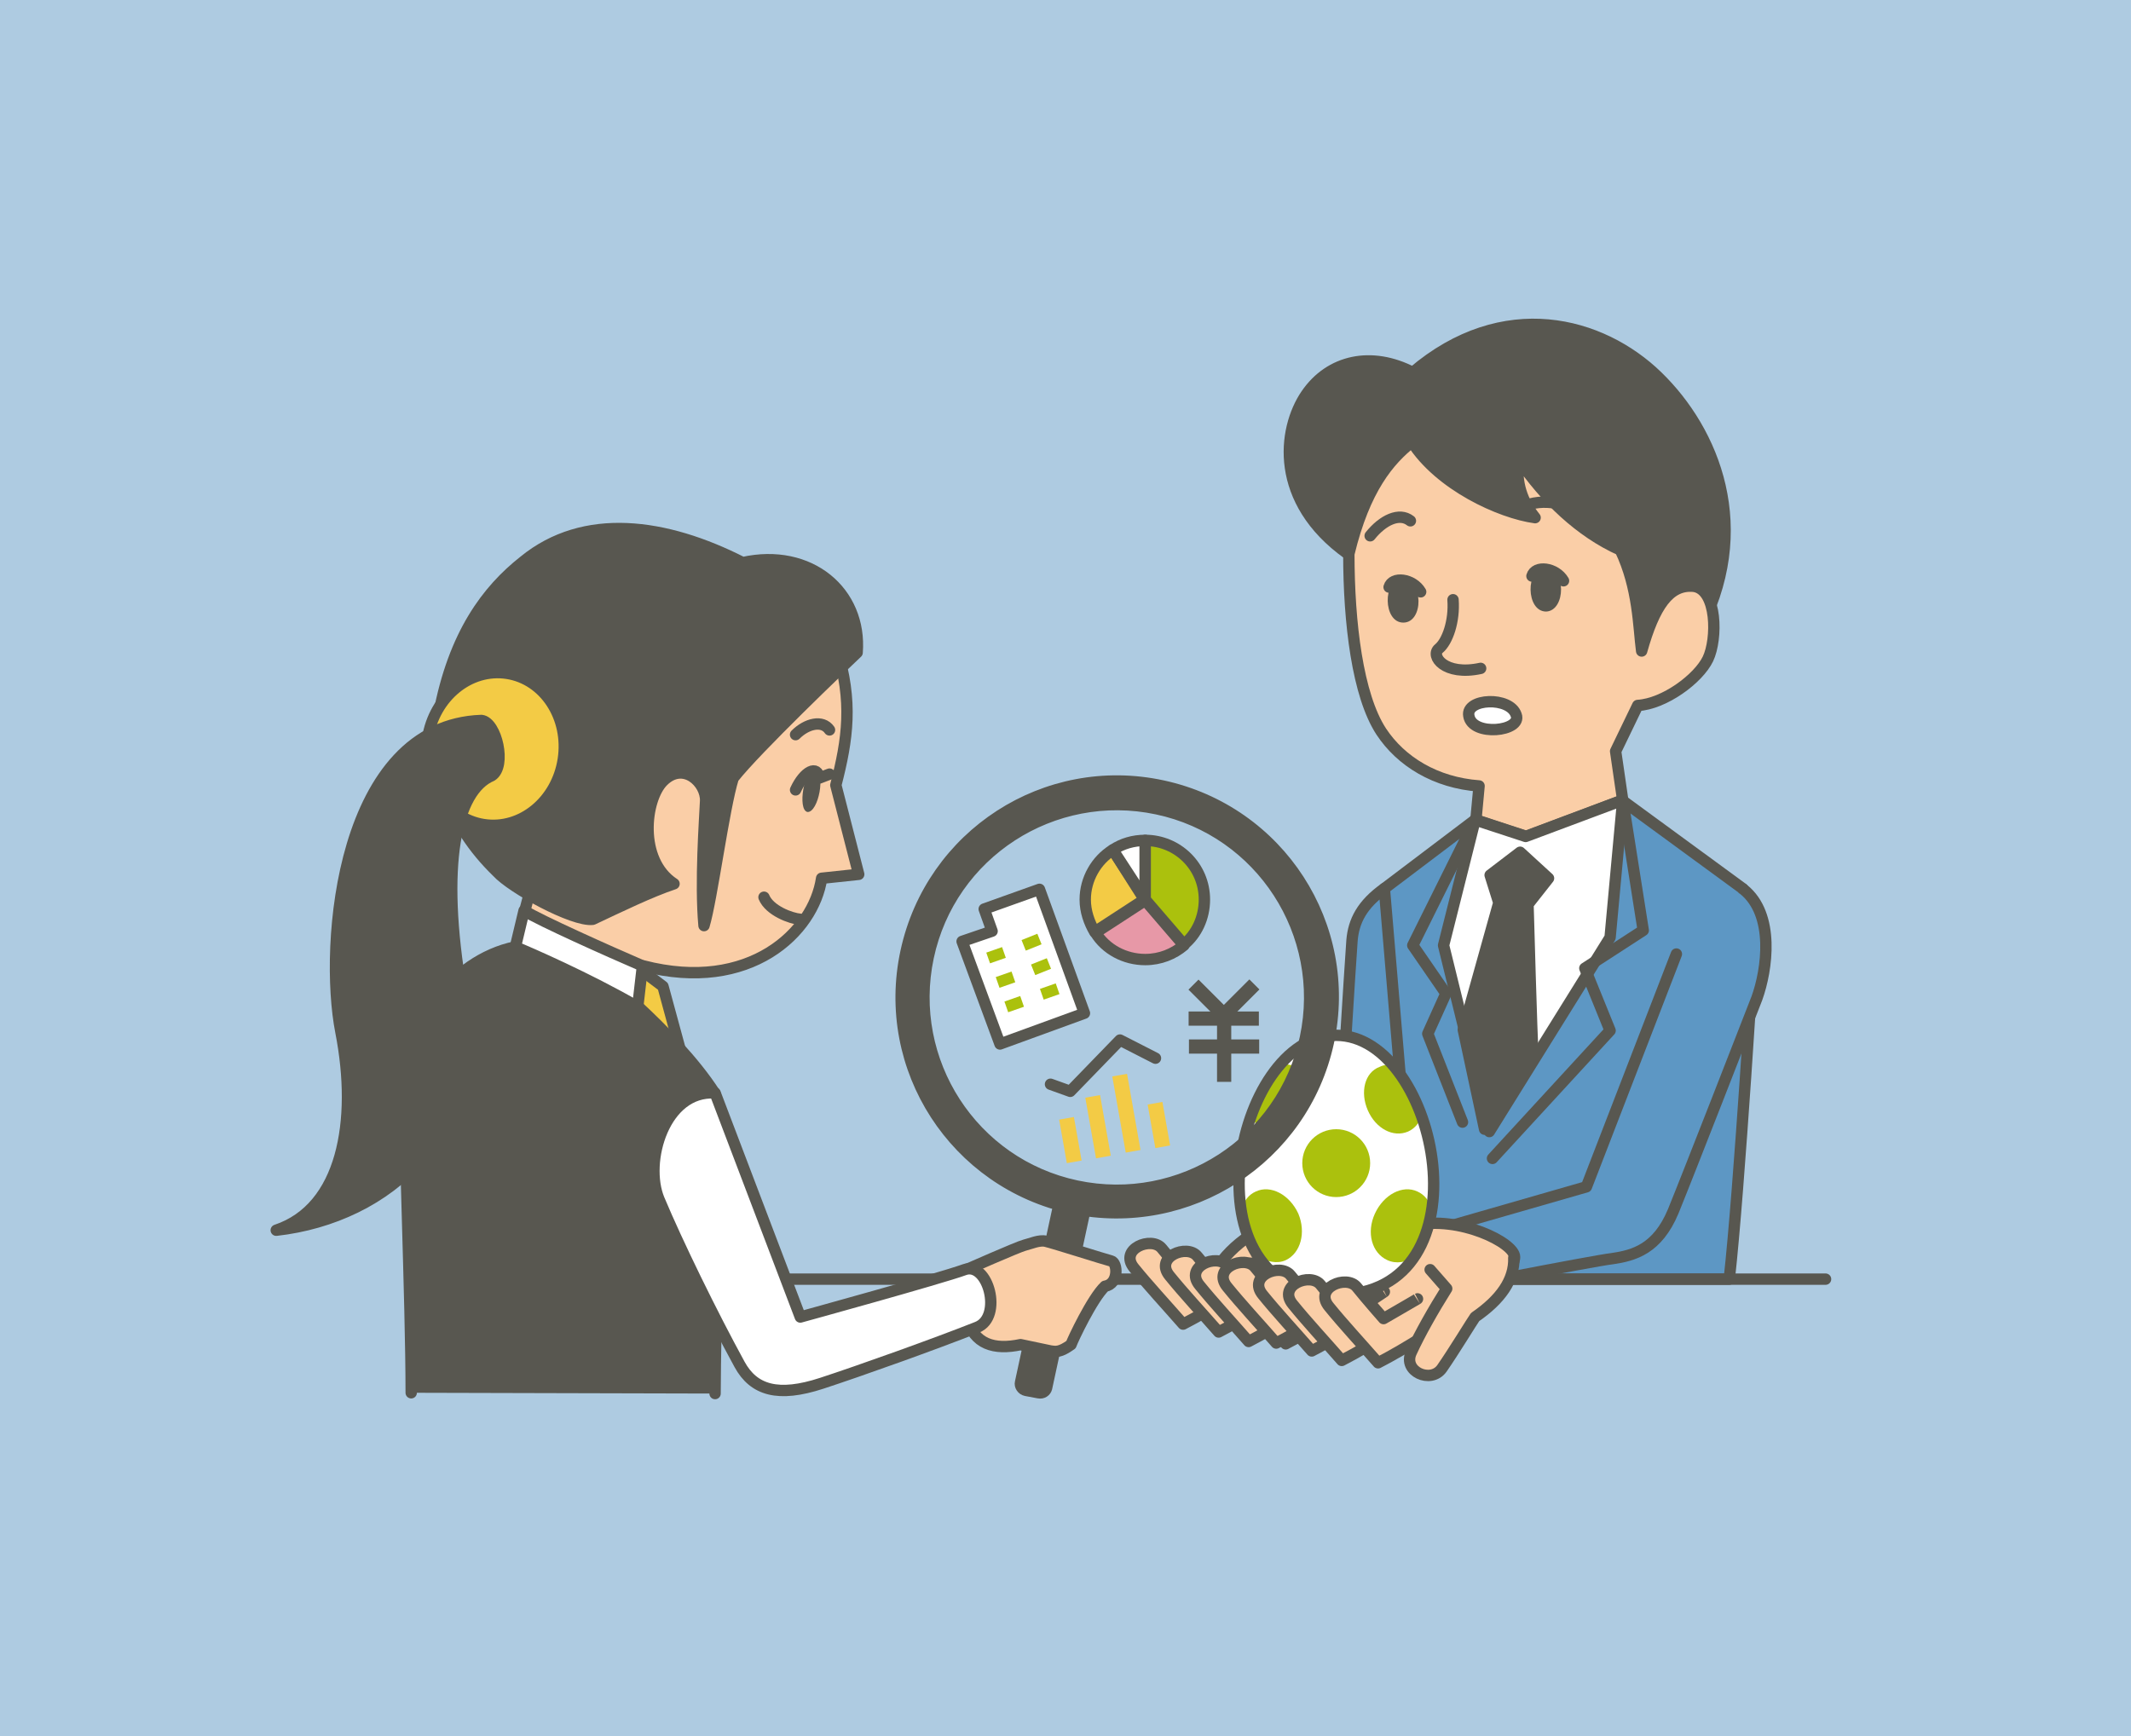 <?xml version="1.0" encoding="utf-8"?>
<!-- Generator: Adobe Illustrator 26.2.1, SVG Export Plug-In . SVG Version: 6.00 Build 0)  -->
<svg version="1.1" id="レイヤー_1" xmlns="http://www.w3.org/2000/svg" xmlns:xlink="http://www.w3.org/1999/xlink" x="0px"
	 y="0px" viewBox="0 0 270 220" style="enable-background:new 0 0 270 220;" xml:space="preserve" preserveAspectRatio="xMinYMid" width="270" height="220">
<style type="text/css">
	.st0{fill:#AECBE1;}
	.st1{fill:#585750;stroke:#585750;stroke-width:1.44;stroke-linecap:round;stroke-linejoin:round;stroke-miterlimit:10;}
	.st2{fill:#5D97C4;stroke:#585750;stroke-width:1.44;stroke-linecap:round;stroke-linejoin:round;stroke-miterlimit:10;}
	.st3{fill:none;stroke:#585750;stroke-width:1.44;stroke-linecap:round;stroke-linejoin:round;stroke-miterlimit:10;}
	.st4{fill:#FACEA7;stroke:#585750;stroke-width:1.44;stroke-linejoin:round;stroke-miterlimit:10;}
	.st5{fill:#FFFFFF;stroke:#585750;stroke-width:1.44;stroke-linecap:round;stroke-linejoin:round;stroke-miterlimit:10;}
	.st6{fill:#F3CB45;stroke:#585750;stroke-width:1.44;stroke-linecap:round;stroke-linejoin:round;stroke-miterlimit:10;}
	.st7{fill:#585750;}
	.st8{fill:#F3CB45;}
	.st9{fill:none;stroke:#ABC10D;stroke-width:1.44;stroke-miterlimit:10;}
	.st10{fill:#FFFFFF;stroke:#585750;stroke-width:1.44;stroke-linejoin:round;stroke-miterlimit:10;}
	.st11{fill:#E798A7;stroke:#585750;stroke-width:1.44;stroke-linejoin:round;stroke-miterlimit:10;}
	.st12{fill:#ABC10D;stroke:#585750;stroke-width:1.44;stroke-linecap:round;stroke-linejoin:round;stroke-miterlimit:10;}
	.st13{fill:#FFFFFF;}
	.st14{fill:#ABC10D;}
	.st15{fill:#FACEA7;stroke:#585750;stroke-width:1.44;stroke-linecap:round;stroke-linejoin:round;stroke-miterlimit:10;}
</style>
<g>
	<rect class="st0" width="270" height="220"/>
</g>
<g>
	<path class="st1" d="M131.6,176.5l-1.6-0.3c-0.5-0.1-0.8-0.6-0.7-1l5.2-24.1l3.3,0.7l-5.2,24.1
		C132.5,176.3,132.1,176.6,131.6,176.5z"/>
	<g>
		<path class="st2" d="M222.4,117.9c0.2-2.5-1.6-5.3-1.6-5.3l-15.3-11.2c-3.5,7.3-14.5,31.6-16.8,38.3c-1.6-7.3-2.7-26.4-1.8-35.8
			l-11.5,8.7c-0.6,5.4-3.2,40.3-3.9,49.5h47.6C220.4,150.5,222.2,120.2,222.4,117.9z"/>
	</g>
	<line class="st3" x1="74.1" y1="162.1" x2="231.3" y2="162.1"/>
	<path class="st1" d="M170.8,70.2c-9.4-6.7-8.3-15.8-5.3-20.2s8.3-5.5,13.5-2.8c11.5-9.8,23.9-6.4,31,0.5s12.4,19.3,5,32.8l-8.9,7.1
		L170.8,70.2z"/>
	<path class="st4" d="M204.7,95.2l0.9,6.2l-12.2,4.6l-6.4-2.1l0.4-4.3c-5.5-0.4-9.9-3.1-12.4-6.9c-3-4.6-4.1-13.8-4.1-22.5
		c2-8.3,5.1-11.9,8-14.2c3.5,5.5,11.2,9,15.6,9.6c-1.6-2-2.5-4.4-2.1-7.4c3.4,5,7.8,9.2,12.9,11.5c2.3,4.8,2.3,9.8,2.7,12.8
		c1.6-5.7,3.5-8.5,6.6-8.2c3,0.4,3,6.7,1.8,9.2s-5.5,5.7-8.9,5.9L204.7,95.2z"/>
	<polygon class="st5" points="186.9,103.9 193.3,106 205.6,101.4 204,118.8 188.7,143.4 182.9,119.8 	"/>
	<path class="st1" d="M196.2,111.3l-3.6-3.3l-3.8,2.9l1.1,3.5l-4.5,16.1l2.7,12.6c0,0,6.2-10.1,6.1-10.3c-0.1-0.2-0.6-18.2-0.6-18.2
		L196.2,111.3z"/>
	<path class="st2" d="M175.4,112.6c-2.8,2-3.9,4.1-4.1,6.6s-1.6,25.4-1.6,25.4l8.5,1.2L175.4,112.6z"/>
	<path class="st2" d="M212.4,120.9L201,150.4l-21.9,6.3l1.8,7.2c0,0,20.8-4.1,23.4-4.4c2.7-0.4,5.7-1.2,7.7-6
		c2-4.9,9.2-23.4,10.6-27c1.3-3.6,2.3-10.6-1.7-13.8"/>
	<g>
		<path class="st4" d="M154.9,159.7c2.4-3,6.6-5.5,12.4-6.8c5.8-1.3,13,2.4,13,4.2s-4.6,6.5-7.6,7.2
			C166.4,167.2,151.7,165.1,154.9,159.7z"/>
		<path class="st4" d="M154.9,159.7c0.2-0.1-4.3,2.5-4.3,2.5s-2.2-2.5-3.4-4c-1.3-1.6-5.5,0.1-3.5,2.5c1.7,2.1,4.1,4.7,6.2,7.1
			c3.7-1.9,8.1-4.8,9.7-6"/>
		<path class="st4" d="M159.4,160.7c0.2-0.1-4.3,2.5-4.3,2.5s-2.2-2.5-3.4-4c-1.3-1.6-5.5,0.1-3.5,2.5c1.7,2.1,4.1,4.7,6.2,7.1
			c3.7-1.9,8.1-4.8,9.7-6"/>
		<path class="st4" d="M163.6,161.3c0.2-0.1-4.7,3.1-4.7,3.1s-2.2-2.5-3.4-4c-1.3-1.6-5.5,0.1-3.5,2.5c1.7,2.1,4.1,4.7,6.2,7.1
			c3.7-1.9,8.1-4.8,9.7-6"/>
		<path class="st4" d="M167.9,162.2c0.2-0.1-4.3,2.5-4.3,2.5s-2.2-2.5-3.4-4c-1.3-1.6-5.5,0.1-3.5,2.5c1.7,2.1,4.1,4.7,6.2,7.1
			c3.7-1.9,8.1-4.8,9.7-6"/>
	</g>
	<polygon class="st6" points="78.7,121 84,125 87.4,137.5 74.9,133.8 	"/>
	<path class="st1" d="M52.1,176.5c0-11.7-1-34.4-0.8-40.2s5.7-14.6,14-16.3l15.6,7.6c2.8,2.6,7.1,6.9,9.7,11c0.8,5.5,0,29.8,0,38"/>
	<path class="st4" d="M108.8,110.8l-4.7,0.5c-1,6.8-9.1,14.6-22.6,11.1c-4.6,1.5-13.4-1.8-15-7l1.5-5.7c0,0,5.5-16.4,11.9-20.8
		c6.4-4.4,15.6-9.2,26.1-6.7c2.1,6.7,1.4,11.5-0.1,17.3L108.8,110.8z"/>
	<path class="st5" d="M65.3,120l1.1-4.6c2.1,1.3,10.6,5.1,15,7l-0.6,5.2C74.4,123.9,67,120.7,65.3,120z"/>
	<path class="st1" d="M94.1,71.3c-9.8-5-20.1-6.4-27.7-0.2c-4.7,3.7-8.9,9.3-10.8,19.4c-1.2,6.5,1.2,14,7.4,20c1.8,2,9.6,6.3,12.1,6
		c3.4-1.6,7.3-3.5,10.3-4.5c-4.6-3-3.7-10.7-1.4-13c2.6-2.6,5.5,0.2,5.4,2.5s-0.7,10.3-0.2,15.8c1-3.3,2.5-14.9,3.7-18.7
		c2.9-3.7,14.1-14.4,15.7-15.9C109.2,75,102.6,69.4,94.1,71.3z"/>
	<path class="st7" d="M103.2,97.6c-1.3-0.2-2.2,5-0.9,5.3C103.7,103,104.7,97.8,103.2,97.6z"/>
	<path class="st3" d="M100.8,100.1c1.1-2.4,2.8-3.2,3-1.5l1.3-0.5"/>
	<path class="st3" d="M100.8,93.1c1.4-1.4,3.4-1.9,4.3-0.6"/>
	<path class="st3" d="M101.4,116.5c-1.2-0.1-3.9-1.1-4.6-2.8"/>
	<path class="st7" d="M177.6,73.4c-2.4,0-2.4,5.5,0.2,5.5C180.4,78.9,180.4,73.4,177.6,73.4z"/>
	<path class="st7" d="M195.7,72c-2.4,0-2.4,5.5,0.2,5.5C198.4,77.4,198.5,71.9,195.7,72z"/>
	<path class="st3" d="M176,74.4c0.4-1.4,3-1.1,4,0.6"/>
	<path class="st3" d="M194.1,73c0.4-1.4,3-1.1,4,0.6"/>
	<g>
		<rect x="154.2" y="128.2" class="st7" width="1.8" height="8.9"/>
		
			<rect x="154.2" y="128.1" transform="matrix(-1.836970e-16 1 -1 -1.836970e-16 287.64 -22.477)" class="st7" width="1.8" height="8.9"/>
		
			<rect x="154.2" y="124.6" transform="matrix(-1.836970e-16 1 -1 -1.836970e-16 284.099 -26.018)" class="st7" width="1.8" height="8.9"/>
		
			<rect x="152.4" y="123.9" transform="matrix(-0.707 0.707 -0.707 -0.707 351.297 108.09)" class="st7" width="1.8" height="5.8"/>
		
			<rect x="156" y="123.9" transform="matrix(0.707 0.707 -0.707 0.707 135.603 -73.774)" class="st7" width="1.8" height="5.8"/>
	</g>
	<g>
		<g>
			
				<rect x="134.6" y="141.7" transform="matrix(0.985 -0.174 0.174 0.985 -23.042 25.731)" class="st8" width="1.9" height="5.6"/>
			
				<rect x="138.1" y="138.9" transform="matrix(0.985 -0.174 0.174 0.985 -22.689 26.319)" class="st8" width="1.9" height="7.8"/>
			
				<rect x="141.7" y="136.2" transform="matrix(0.985 -0.174 0.174 0.985 -22.347 26.91)" class="st8" width="1.9" height="9.8"/>
			
				<rect x="145.8" y="139.8" transform="matrix(0.985 -0.174 0.174 0.985 -22.53 27.641)" class="st8" width="1.9" height="5.6"/>
		</g>
		<polyline class="st3" points="133.1,137.4 135.6,138.3 141.9,131.8 146.4,134.1 		"/>
	</g>
	<g>
		<polygon class="st5" points="131.7,112.7 124.7,115.2 125.7,118 121.9,119.3 126.7,132.3 137.4,128.4 		"/>
		<line class="st9" x1="125.2" y1="121.4" x2="127.2" y2="120.7"/>
		<line class="st9" x1="126.4" y1="124.5" x2="128.4" y2="123.8"/>
		<line class="st9" x1="127.5" y1="127.6" x2="129.5" y2="126.9"/>
		<line class="st9" x1="129.7" y1="119.8" x2="131.7" y2="119"/>
		<line class="st9" x1="130.9" y1="122.9" x2="132.9" y2="122.1"/>
		<line class="st9" x1="132" y1="126" x2="134" y2="125.3"/>
	</g>
	<g>
		<path class="st6" d="M141,107.7c-2.1,1.3-3.5,3.7-3.5,6.3c0,1.5,0.5,2.9,1.2,4.1l6.3-4.1L141,107.7z"/>
		<path class="st10" d="M145.1,106.5c-1.5,0-2.9,0.4-4.1,1.2l4.1,6.3V106.5z"/>
		<path class="st11" d="M138.8,118.2c1.3,2.1,3.7,3.4,6.3,3.4c1.9,0,3.6-0.7,4.9-1.8l-4.9-5.7L138.8,118.2z"/>
		<path class="st12" d="M152.6,114c0-4.2-3.4-7.5-7.5-7.5v7.5l4.9,5.7C151.6,118.4,152.6,116.3,152.6,114z"/>
	</g>
	<ellipse transform="matrix(0.153 -0.988 0.988 0.153 -40.596 142.44)" class="st6" cx="62.8" cy="94.9" rx="9.7" ry="8.7"/>
	<path class="st1" d="M61,91.3c-17.7,0.6-20,28.3-17.8,39.5c2.2,11.3,0.2,22.3-8.2,25.1c14.2-1.6,26.5-12.5,23.5-30.1
		c-2.8-16.3-0.7-25.6,3.8-27.5C64.2,97.1,62.9,91.5,61,91.3z"/>
	<path class="st4" d="M166.7,162.1c2.4-3,6.6-5.5,12.4-6.8c5.8-1.3,12.8,2.2,12.8,4s-4.4,6.6-7.4,7.4
		C178.2,169.7,163.4,167.5,166.7,162.1z"/>
	<path class="st4" d="M166.7,162.1c0.2-0.1-4.3,2.5-4.3,2.5s-2.2-2.5-3.4-4c-1.3-1.6-5.5,0.1-3.5,2.5c1.7,2.1,4.1,4.7,6.2,7.1
		c3.7-1.9,8.1-4.8,9.7-6"/>
	<path class="st13" d="M169.3,164.1c19.6,0,13-32.9,0-32.9S149.8,164.1,169.3,164.1z"/>
	<g>
		<path class="st14" d="M158.6,141.3c0.3,1,0.9,1.8,1.8,2.1c1.8,0.8,4.1-0.5,5.1-2.7c1-2.3,0.3-4.8-1.5-5.6
			c-0.6-0.2-1.2-0.3-1.8-0.2C160.7,136.7,159.4,138.9,158.6,141.3z"/>
		<path class="st14" d="M159.4,159.2c1.1,0.7,2.4,1,3.5,0.5c1.9-0.9,2.6-3.5,1.6-5.9c-1.1-2.4-3.5-3.7-5.4-2.8
			c-0.9,0.4-1.5,1.2-1.8,2.2C157.6,155.4,158.3,157.5,159.4,159.2z"/>
		<path class="st14" d="M181.4,153.2c-0.3-1-0.9-1.8-1.8-2.2c-1.9-0.9-4.3,0.4-5.4,2.8c-1.1,2.4-0.4,5,1.6,5.9
			c1.1,0.5,2.4,0.3,3.5-0.5C180.4,157.5,181.1,155.4,181.4,153.2z"/>
		<path class="st14" d="M173.3,140.7c1,2.3,3.2,3.5,5.1,2.7c0.9-0.4,1.5-1.2,1.8-2.1c-0.9-2.4-2.1-4.6-3.6-6.3
			c-0.6-0.1-1.2-0.1-1.8,0.2C172.9,135.9,172.3,138.4,173.3,140.7z"/>
		<circle class="st14" cx="169.3" cy="147.4" r="4.3"/>
	</g>
	<path class="st3" d="M169.3,164.1c19.6,0,13-32.9,0-32.9S149.8,164.1,169.3,164.1z"/>
	<path class="st4" d="M171.2,163.1c0.2-0.1-4.3,2.5-4.3,2.5s-2.2-2.5-3.4-4c-1.3-1.6-5.5,0.1-3.5,2.5c1.7,2.1,4.1,4.7,6.2,7.1
		c3.7-1.9,8.1-4.8,9.7-6"/>
	<path class="st4" d="M175.4,163.7c0.2-0.1-4.7,3.1-4.7,3.1s-2.2-2.5-3.4-4c-1.3-1.6-5.5,0.1-3.5,2.5c1.7,2.1,4.1,4.7,6.2,7.1
		c3.7-1.9,8.1-4.8,9.7-6"/>
	<path class="st4" d="M179.6,164.6c0.2-0.1-4.3,2.5-4.3,2.5s-2.2-2.5-3.4-4c-1.3-1.6-5.5,0.1-3.5,2.5c1.7,2.1,4.1,4.7,6.2,7.1
		c3.7-1.9,8.1-4.8,9.7-6"/>
	<path class="st15" d="M191.8,159.4c0.1,2.8-1.7,5.3-4.9,7.5c-0.3,0.4-2.8,4.5-4.2,6.5s-5,0.4-3.9-2s2.8-5.4,4.5-8.1l-2.1-2.4"/>
	<polyline class="st3" points="205.6,101.4 208.2,117.9 200.8,122.7 204,130.6 189.1,146.8 	"/>
	<polyline class="st3" points="185.3,142.2 180.9,131 183.2,125.9 179,119.8 186.9,103.9 	"/>
	<path class="st3" d="M184.1,76c0.2,2.7-0.7,5.3-1.8,6.2c-1.1,0.9,0.7,3.5,5.3,2.5"/>
	<path class="st5" d="M186.1,90.7c-0.4-2.2,5.2-2.5,6-0.1C192.9,92.7,186.5,93.4,186.1,90.7z"/>
	<path class="st3" d="M173.6,67.9c1.6-2,3.7-3,5.1-1.9"/>
	<path class="st3" d="M191.8,64.9c2.4-1.9,6.1-1.5,8.8,0.2"/>
	<path class="st1" d="M135.8,153.1c-14.8-3.2-24.2-17.7-21-32.5s17.7-24.2,32.5-21c14.8,3.2,24.2,17.7,21,32.5
		C165.1,146.8,150.6,156.2,135.8,153.1z M165.4,131.5c2.8-13.2-5.6-26.2-18.8-29s-26.2,5.6-29,18.8s5.6,26.2,18.8,29
		S162.6,144.7,165.4,131.5z"/>
	<path class="st4" d="M122.2,161c0,0,6.8-3,7.6-3.2s1.9-0.7,2.7-0.5c0.9,0.2,7.5,2.3,8.3,2.5s1,2.9-0.8,3.2
		c-1.6,1.5-4.1,6.8-4.3,7.4c-1.4,1-1.9,0.9-2.6,0.8c-0.9-0.2-3.8-0.8-3.8-0.8c-3.3,0.7-5.9,0-6.8-3.4"/>
	<path class="st5" d="M90.6,138.5l10.8,28.4c0,0,17.8-4.9,20.8-6s4.9,6,1.6,7.3c-5.3,2.1-14.8,5.5-19.7,7.1
		c-5.5,1.8-8.6,0.9-10.4-2.4c-3.5-6.4-7.9-15.4-10.2-20.9C81.5,147.2,84.2,138.1,90.6,138.5z"/>
</g>
</svg>

